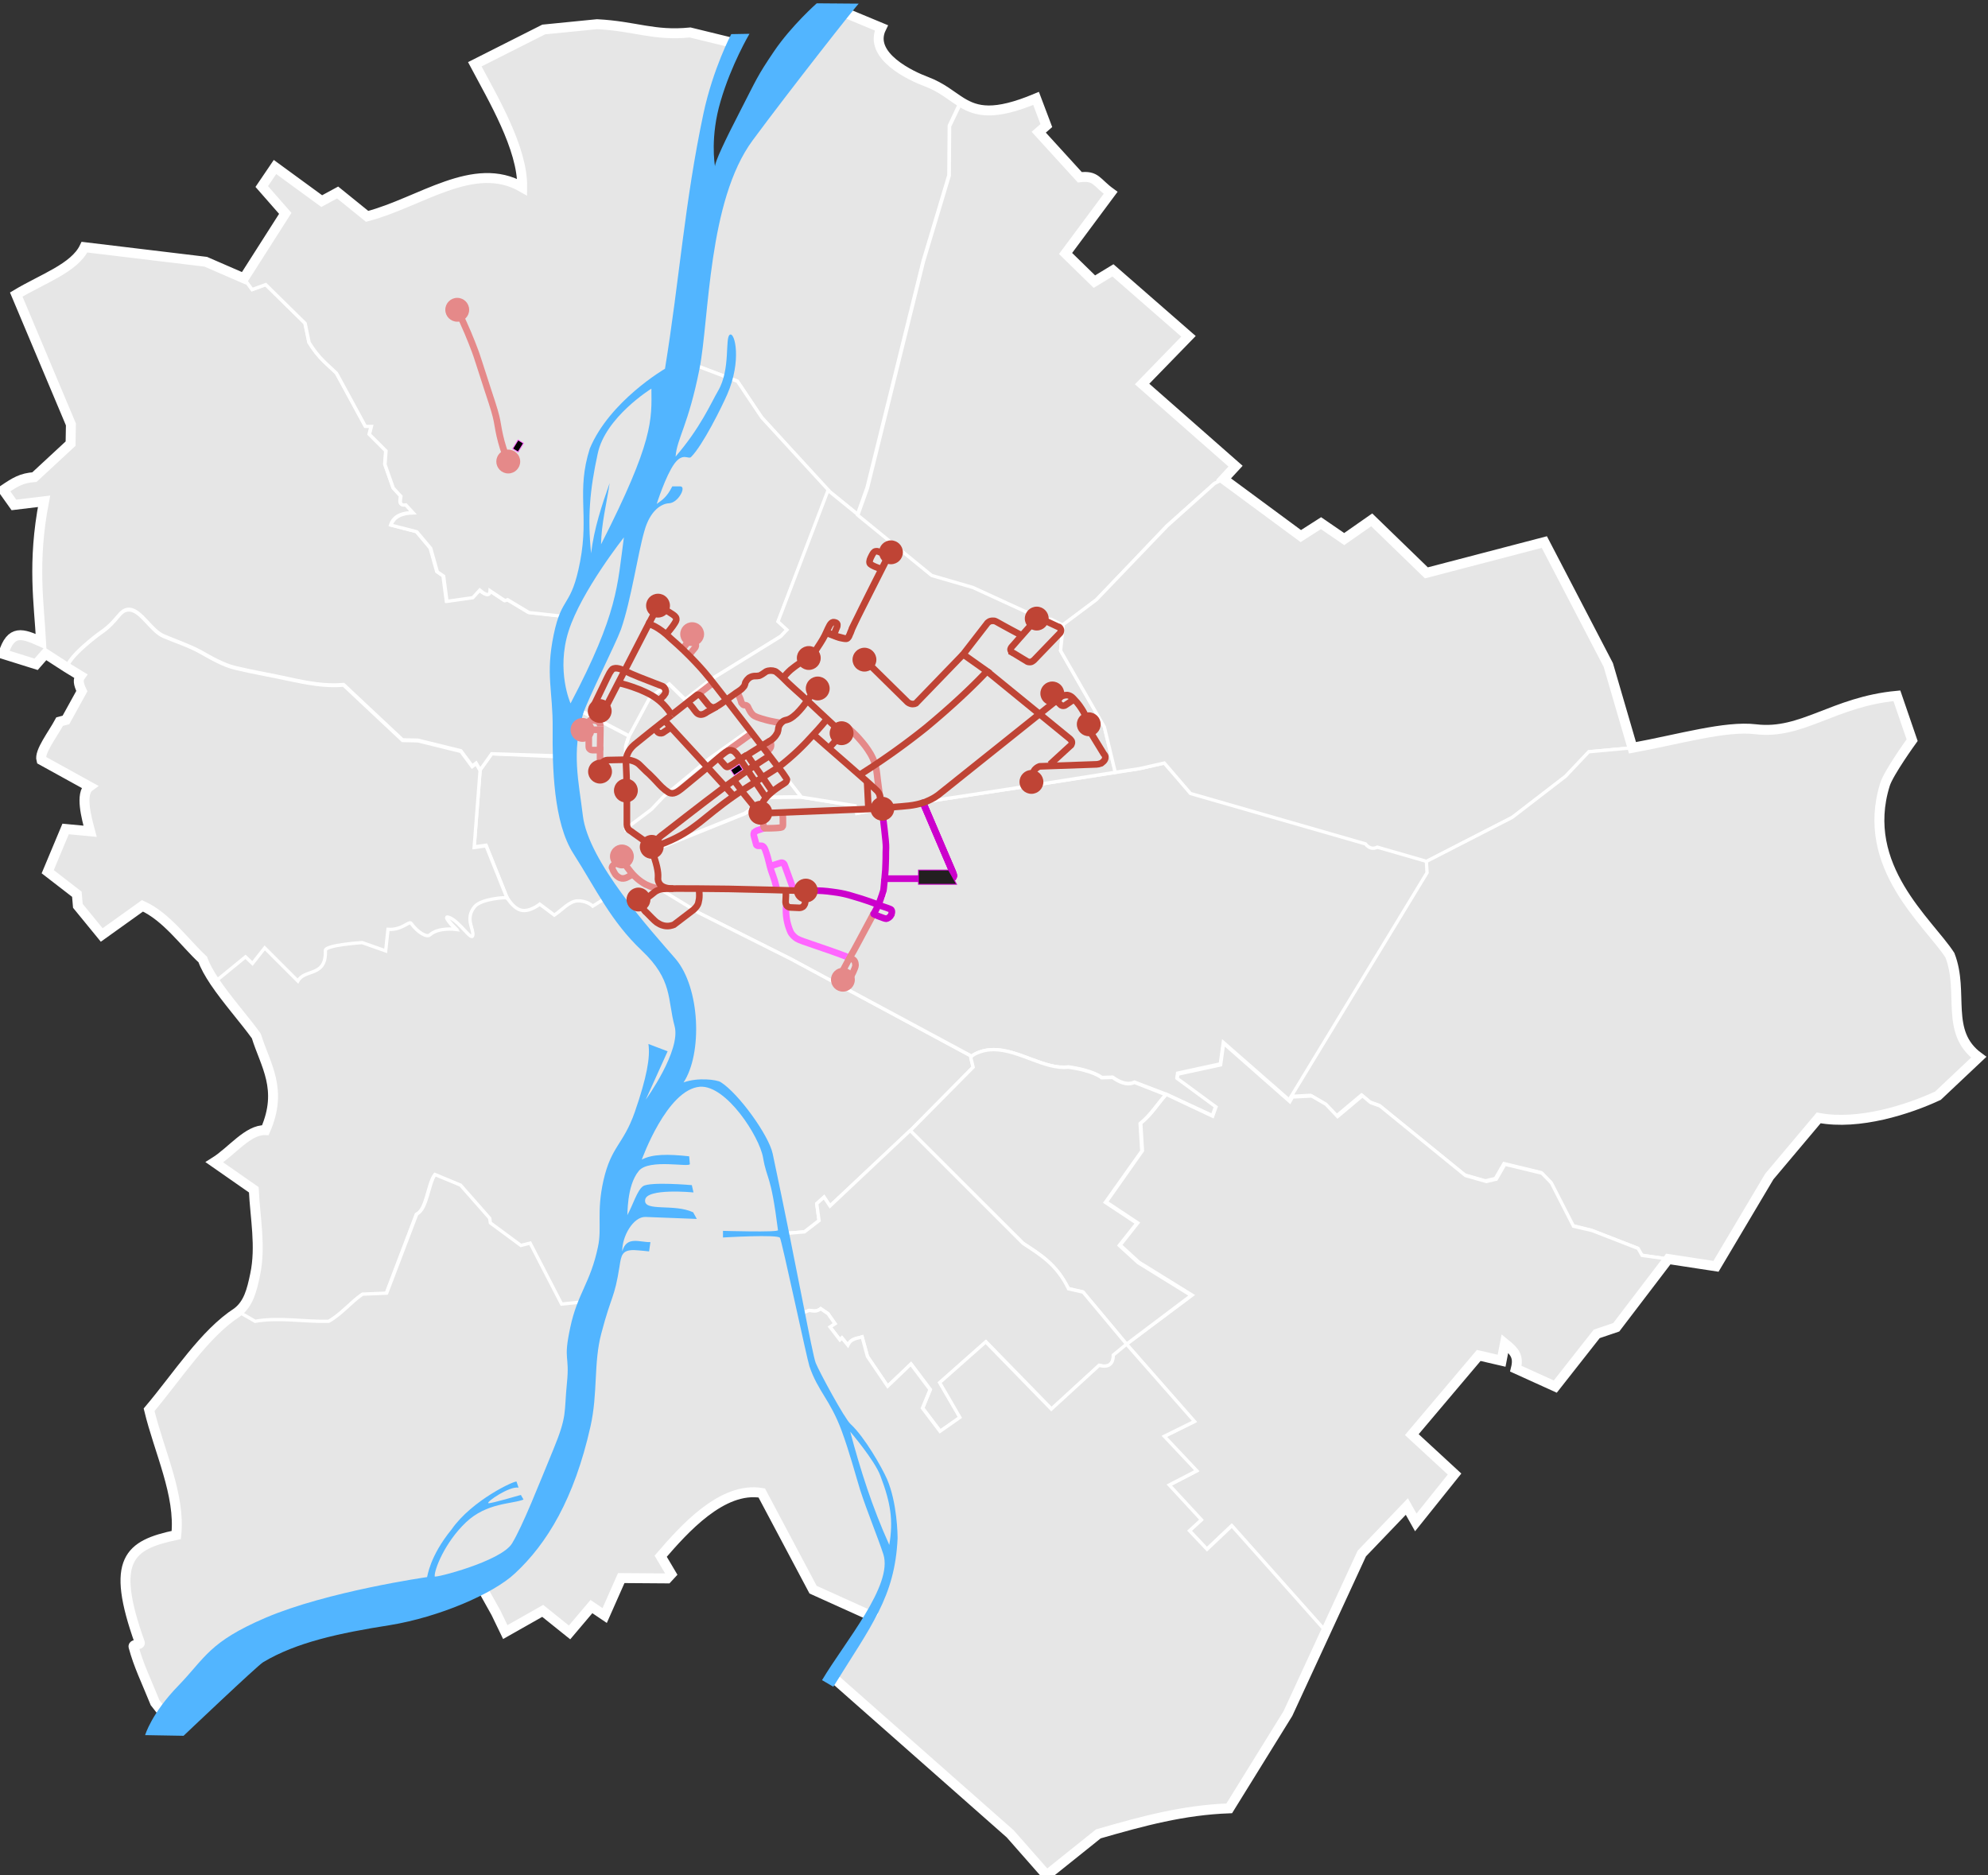<svg version="1.1" id="Réteg_1" xmlns="http://www.w3.org/2000/svg" x="0" y="0" viewBox="0 0 600 566" style="enable-background:new 0 0 600 566" xml:space="preserve"><rect x="0" y="0" width="600" height="566" fill="#333333" stroke="none"/><style>.st0{display:none}.st2{fill:#e6e6e6;stroke:#fff}.st5,.st7,.st8{fill:none;stroke:#f6f;stroke-width:2;stroke-miterlimit:10}.st7,.st8{stroke:#e58989}.st8{stroke:#c0c}.st11{fill:#e58989}.st12{fill:none;stroke:#e6e6e6;stroke-width:3}.st12,.st14{display:inline}.st15{fill:none;stroke:#cce6cc;stroke-width:3}.st16{fill:#cce6cc}.st17{fill:none;stroke:#ebc0bf;stroke-linecap:square}.st18{fill:#ebc0bf}.st19{display:inline;fill:none;stroke:#ebc0bf;stroke-linecap:square}.st20{fill:none;stroke:#fdf0d1;stroke-width:3}.st21{fill:#fdf0d1}.st22{display:inline;fill:none;stroke:#ff5b3f;stroke-width:.5}.st23{fill:#df2800}.st24{fill:#3fa2ff}.st26{fill:#bf4435}.st27,.st31{stroke-miterlimit:10}.st27{fill:none;stroke:#bf4435;stroke-width:2}.st31{stroke:#f6f;stroke-width:.25;stroke-linecap:round}</style><g id="BPmap" xmlns:svg="http://www.w3.org/2000/svg"><g id="layer1"><path id="bp1" class="st2" d="m148.4 227.5-3.5 4.9-1.8 23.2 3.6-.5 6.3 15.7s1.8 3.6 4.4 4.2c2.6.6 5.7-1.8 5.7-1.8l4.4 3.3c2.3-1.5 4.5-4.2 7-4.3 2.9-.1 4.6 1.6 4.6 1.6l5.4-3.4.1.1v-.1l-6.9-10.8-5.5-12.5-1.9-18.6-21.9-1z"/><path id="bp2" class="st2" d="m73.6 84-11.5-5-36.6-4.4c-3 6.3-12.6 9.5-20.6 14.3l16.5 39.2-.1 5.8L10.4 144c-3.9.3-5.7 1.4-9.4 3.9l3.2 4.5 9.1-1.1c-3.6 18.5-1.5 31-.9 42.4-5.6-2.5-9.1-3.9-11.4 3.7l9.9 3.1 2.8-3.2 6.5 4.2c.3-3.3 9.4-10.1 10-10.5 5.5-3.7 5.8-7 8.6-7.1h.3c3.5.2 6.5 6.4 10.3 8 3.5 1.5 7.4 2.8 11 4.7 3.4 1.9 6.9 4 10.7 4.9 5.4 1.3 10.9 2.2 16.3 3.4 5.4 1.2 10.9 2.2 16.3 1.7l17.8 16.7 4.6.1 13 3.2 3.4 4.6 1.2-.9 1.2 2.1 3.5-4.9 22 .7 1-10.8.8-4.5-2.6.2-2-12 1-7.9 2.7-7.1-11.9-1.3-6.5-3.9-.8.3-4.5-3c0 2-1.4 1.2-3.1-.2l-2.1 2.3-7.7 1.1-1-7.6-1.9-1.3-2-7.1-4.2-5-7.7-2c1-2.8 3.5-3.6 6.7-3.7l-2.2-2.4c-2.1.3-1.8-1.2-1.5-2.6l-2.3-2.5-2.5-7.1.3-4.1-5-5 .6-2.4h-1.8l-8.7-16c-2.7-2.7-5.3-4.4-8.3-9.3L92 97.5 80.2 85.9l-4.1 1.5-2.5-3.4z"/><path id="bp3" class="st2" d="M212.3 54.7c-1.6-15.6 5.3-28.7 9.1-41.7l-13.1-3.2c-11 1.1-16.5-1.9-28.1-2.5l-16.1 1.6-20.8 10.5c5.4 10.2 14.5 25.4 14.3 37.1-14.6-8.4-30.7 4.6-46.8 8.8l-8.9-7.2-4.8 2.6L83 50.4l-4 5.9 7.1 8.1L73.6 84l2.5 3.4 4.1-1.5 11.9 11.7 1.2 5.8c3 4.9 5.6 6.6 8.3 9.3l8.7 16h1.8l-.6 2.4 5 5-.3 4.1 2.5 7.1 2.3 2.5c-.2 1.4-.6 2.9 1.5 2.6l2.2 2.4c-3.1.1-5.7.9-6.7 3.7l7.8 2 4.2 5 2 7.1 1.9 1.3 1 7.6 7.8-1.1 2.1-2.3c1.7 1.4 3 2.1 3.1.2l4.5 3 .8-.3 6.5 3.9 11.8 1.3 6-12.2 15.1-21.1 7-16.6 7.5-27.3 2.7-27.4 5.7-27.1-3.2.2z"/><path id="bp4" class="st2" d="M290 30.5c-3.1-1.9-5.9-4.5-10.7-6.3-4.3-1.6-17.7-7.7-13.5-16.2L253 3c-12.4 19.4-31.3 32.3-36.4 51.6l-1.2-.3-5.8 27.4-2.7 27.4 15.6 5.9 7.3 10.9 20 22 9 7.3 2.9-8.1 16.9-68.3 7.8-26 .1-14.9 3.5-7.4z"/><path id="bp5" class="st2" d="m172.2 213-.8 4.4-1 10.8h.1l1.9 18.6 5.5 12.5 6.9 10.8v.1l4.6 5.4c2.7-1.8 9.3-6.5 9.5-7.5.2-1.8-1.2-10.1-2.5-12.1-1.3-2.1-7.3-5.8-7.3-5.8l-.2-24.4c0-1 1-3.6 1-3.6l-17.7-9.2z"/><path id="bp6" class="st2" d="m214.4 205.2-7.7 6-4.8-4.7-5.8 4-6.3 11.7c-.3.8-1.1 2.9-1 3.6l.2 24.4 7.7-5.8 3.7-3.9 14-11.6 11.9-8.5-11.9-15.2z"/><path id="bp7" class="st2" d="m226.2 220.3-11.9 8.5-14 11.6-3.7 3.9-7.7 5.8c.1.1 6 3.7 7.3 5.8.1.2.3.5.4.9l28.1-11.3 7-4.9 10.1-.1-15.6-20.2z"/><path id="bp8" class="st2" d="m266.2 244-7.6 1.5-.5-2.3-16.2-2.6-10.1.1-7 4.9-28.1 11.3c1.1 2.9 2.2 9.6 2 11.2v.1l12.3 7.4 27.9 14 13.5 7.3 14.6-26.7.5-17.9-1.3-8.3z"/><path id="bp9" class="st2" d="M198.8 268.1c-.4 1.1-6.8 5.6-9.4 7.4l13.5 15.8c3.6 8.4 5.2 16.9 4 25.6l-8.1 14.9c2.6-1.4 5.3-2.7 7.5-3.4 2.9-1 5.2-1.4 6.8-1.4 3.2 0 4.3 1.2 4.3 1.2 5.8 5.2 10.2 11.7 13.7 17.3l5.7 26.8 6-.5 4.4-3.4-.7-5.1 2.2-2 1.8 2.7 24.2-22.7 19-19.2-.7-2.9s0-.1.2-.4l-54.4-29.3-27.9-14-12.1-7.4z"/><path id="bp10" class="st2" d="m351.4 230.3-7.5 1.7-37.1 5.8-40.6 6.2 1.3 8.2-.5 17.9-14.6 26.7 40.9 22c.3-.3 1-.8 2.4-1.3s2.8-.7 4.2-.7c7.6 0 15.5 6.1 22.5 5.2 7.8 1.1 10.1 3.2 10.1 3.2l3.3-.1c1.8 1.3 4.3 2.6 6.6 1.5l9.4 3.6h.1l14 6.5 1-2.8-11.7-8.6.2-1.4 12.9-2.8.9-6.5 20 17.5.8-1.4 41-67.5-.2-3.4-14.9-4.3c-1.4.6-2.5.3-3.6-1l-52.8-15.2-8.1-9z"/><path id="bp11" class="st2" d="M64.8 296.2c3.7 5.5 9.2 11.7 12.5 16.3 0 0 .1.1.1.2 2.7 8.7 8.1 15.9 2.7 28.3-5.3-.2-10.1 6.4-15.4 9.7l11.9 8.3c.4 8.5 2.2 17.1.4 25.6-1 4.8-2 8.8-5.4 11.4l5.2 3c7.3-1.3 14.8.2 22.2 0 3.9-2.2 6.6-5.6 10.2-8.2l7.3-.3 9.1-23.9c3.1-1.4 3.5-9.1 5.5-11.9l7.7 3.2 8.8 10 .2 1.4 9.2 6.8 2.8-.7 9.5 18.4 9.5-1 3.9-10.5 4.9-30.2 18.9-35c1.2-8.8-.3-17.3-4-25.6l-18.2-21.4-5.4 3.4s-1.7-1.7-4.6-1.6c-2.5.1-4.7 2.8-7 4.3l-4.4-3.3s-3.1 2.5-5.7 1.8-4.4-4.2-4.4-4.2c0-.3-7.8.1-9.8 2.7-2.9 3.6-.2 6.7-.5 8.6s-3.9-3.9-6.9-5.3c-3-1.3 1.7 3.5 1.7 3.5s-5.2-.6-7.8 1.7c-.9.8-3.7-.8-5.6-3.5-.7-.9-2.8 2.1-7 1.8l-.7 6.5-7.1-2.5s-11.2.7-11.1 2.4c.3 8.1-6.2 5.4-8.3 9.2l-10-10-3.7 4.7-2.1-2-9.1 7.9z"/><path id="bp12" class="st2" d="M24.3 204.1c-.8 1.1-.7 2.3.4 4.6l-4.8 8.7-1.9.5c-2.1 3.9-6.2 9.1-5.5 11.6l14.5 8c-2.9 2.1-.9 9.4.2 13.5l-7.4-.7-5.4 12.9 8.8 6.8.3 3.5 7.2 8.8 12.3-8.8c7.3 3.3 12.7 11.1 18.2 16.2.7 2 2 4.3 3.6 6.7l9.3-7.6 2.1 2 3.7-4.7 10 10c2.1-3.8 8.6-1.1 8.3-9.2-.1-1.7 11.1-2.4 11.1-2.4l7.1 2.5.7-6.5c4.3.3 6.4-2.7 7-1.8 1.9 2.7 4.7 4.3 5.6 3.5 2.6-2.4 7.8-1.7 7.8-1.7s-4.7-4.8-1.7-3.5 6.6 7.2 6.9 5.3c.3-1.9-2.4-5 .5-8.6 2-2.5 9.5-2.9 9.8-2.7l-6.3-15.7-3.6.5 1.8-23.2-1.2-2.1-1.2.9-3.4-4.6-13-3.2-4.6-.1-17.8-16.7c-5.5.5-11-.6-16.3-1.7-5.4-1.2-10.9-2.1-16.3-3.4-3.8-.9-7.3-3-10.7-4.9-3.6-2-7.5-3.2-11-4.7-3.8-1.6-6.8-7.8-10.3-8h-.3c-2.9.1-3.1 3.4-8.6 7.1-.6.4-9.7 7.2-10 10.5l4.1 2.4z"/><path id="bp13" class="st2" d="m206.9 109.1-7.5 27.2-7 16.6-15.1 21.1-6 12.1h.1l-2.7 7.1-1 7.9 2 12 2.6-.2 17.6 9.2s-.4 1-.7 2.1c.2-.8.5-1.6.7-2.1l6.3-11.7 5.8-4 4.8 4.7 7.7-6 21.2-13.1 1.9-2-2.7-2.5 15.2-39.5-20.2-22-7.3-10.9-15.7-6z"/><path id="bp14" class="st2" d="m249.9 148-15.1 39.6 2.7 2.5-1.9 2-21.2 13.1 11.8 15.2 15.7 20.2 16.2 2.6.5 2.3 7.6-1.5 40.6-6.2 29.8-4.7-3.3-13.7-13.2-23 .8-7.9-3.6-1.8h-2.7l-20.9-9.6-12.4-3.6-31.4-25.5z"/><path id="bp15" class="st2" d="m369.2 144.5 3.6-3.9-28.2-24.8 14-14.4-22.8-19.9-5.6 3.4-8.7-8.5 13.6-18.3c-4.4-3.2-4.3-5.3-9.3-4.7l-12.4-13.6 2.3-2-3.1-8.2c-12.7 5.3-17.9 4-22.5 1.2l-3.5 7.3-.1 14.9-7.8 26-16.9 68.4-2.9 8.1 22.3 18.2 12.4 3.6 20.9 9.6h2.7l3.6 1.8 10-7.5 21.3-22.4 14.3-12.8 2.8-1.5z"/><path id="bp16" class="st2" d="m492.7 225.7-7.3-25-19.3-37.1-35.6 9.3-16.5-16-8.3 5.8-7-4.8-6.1 3.9-23.3-17.2-2.7 1.3-14.3 12.8-21.4 22.3-10 7.5-.8 7.9 13.2 23 3.3 13.7 7.3-1.1 7.5-1.7 7.9 9.2 52.8 15.2c1.1 1.4 2.3 1.6 3.6 1l14.9 4.3 25.9-13.3 16.1-12.4 7-7.4 13.1-1.2z"/><path id="bp17" class="st2" d="m503.4 380 14.4 2.2 16.1-27.1 14.9-17.7c12.2 2.3 27.2-2.6 36-6.7l12.3-11.6c-10.4-7.6-4.3-19.5-8.7-30.8-6.4-9.9-27.3-26.7-19.6-51.5 1.1-3.6 8.2-13.4 8.2-13.4l-4.6-13.4c-19.2 1.8-28.6 11.8-42.6 10.1-9.2-1.1-23 3-37.2 5.6l-13.1 1.2-7 7.4-16.1 12.4-25.9 13.3.2 3.4-41 67.5 5.8-.3 4.3 2.5 3.6 3.7 7.5-6.3 2.5 2.1 2.8 1 25.8 21 6.3 1.8 3-.7 2.6-4.5 11.2 2.7 2.8 2.9 6.7 13.1 5.6 1.4 13.9 5.4 1.1 2.1 8.2 1.2z"/><path id="bp18" class="st2" d="m400 492.3 10.8-23.4 13.6-14.2 2.7 4.8 11.7-14.6-12.7-11.9 20.2-23.9 6.9 1.6 1-5.2c3.1 2.5 4.2 4 3.3 7.6l11.9 5.4 12.5-15.9 5.9-2 15.7-20.6-7.9-1.1-1.2-2.1-13.9-5.4-5.6-1.3-6.7-13.1-2.8-2.9-11.2-2.7-2.6 4.5-3 .7-6.3-1.8-25.8-21-2.8-1-2.5-2.1-7.5 6.3-3.5-3.7-4.3-2.5-5.8.3-.8 1.4-20-17.6-.9 6.5-12.9 2.8-.2 1.3 11.7 8.6-1 2.8-14-6.6c-2.6 2.9-4.4 6.1-7.7 8.7l.5 8.3-10.9 15.5 9.5 6.3-5.3 6.7 5.7 5.2 16 9.9-19.8 14.8 20.4 23.4-9.1 4.5 9.8 10.4-8.3 4.3 9.7 10.5-3.5 3.2 5.2 5.6 7.5-7.1 28.3 31.8z"/><path id="bp19" class="st2" d="M299.9 316.8c-1.4 0-2.8.2-4.2.7-2.5.9-2.7 1.7-2.7 1.7l.7 2.9-19 19.2 34 33.9c5.3 3.5 10 6.2 13.7 13.7l4.4 1 13.2 15.8 19.5-14.7-16-9.9-5.7-5.2 5.3-6.7-9.5-6.3 11-15.5-.5-8.3c3.3-2.7 5.1-5.8 7.7-8.7l-9.4-3.7c-2.3 1.1-4.8-.2-6.6-1.5l-3.3.1s-2.3-2.1-10.1-3.2c-7 .8-14.9-5.3-22.5-5.3z"/><path id="bp20" class="st2" d="M274.7 341.2 250.5 364l-1.8-2.7-2.2 2 .7 5.1-4.4 3.4-6 .5 1.9 9 3.1 15.2 2.4-1c1.1.1 2.1.5 3.5-.5l2.2 1.5 2.1 3-1.5 1 3 3.9.6-.6 1.8 2.2c1-2.1 2.8-2 4.3-2.5l1.6 5.9 6.1 9 7.1-6.7 5.8 7.7-2.3 5.6 5.3 7 6-4.2-6.1-10.5 13.9-12.3 19.8 20.3 14.4-13.2c2.7.7 4.3-.1 4.3-3.1l4-3.2-13.2-15.8-4.4-1c-3.6-7.4-8.4-10.2-13.7-13.7l-34.1-34.1z"/><path id="bp21" class="st2" d="m136.2 481.5 7.7-5 5.8 10.4 2.8 5.8 11.3-6.4 8.1 6.5 6.6-7.8 4 2.7 5-11.3 13.9.1 1.2-1.3-3.2-5.4c7-8.1 18.5-21.1 30.5-19.1l15.5 29.2 17.5 7.9 5-11.1.3-6-2-6.8-3.8-8.8-8.8-27.3-9-16.6-6.1-29.7-7.6-35.7c-3.4-5.7-7.9-12.1-13.7-17.3 0 0-1.1-1.2-4.3-1.2-1.7 0-3.9.4-6.8 1.4-2.2.8-4.9 2-7.5 3.4L187.8 352l-4.9 30.2-3.9 10.5-2.7 10.9L175 425l-3.6 15.4-13 25.9-6 5.8-16.2 9.4z"/><path id="bp22" class="st2" d="M53.9 520.6c9.8-14.6 18-22.3 42.7-29.5l39.6-9.6 16.2-9.3 6-5.8 13-25.9L175 425l1.3-21.5 2.7-10.9-9.5 1-9.5-18.4-2.8.7-9.2-6.8-.2-1.4-8.8-10-7.7-3.2c-2 2.8-2.4 10.5-5.5 11.9l-9.1 23.9-7.3.3c-3.6 2.5-6.3 6-10.2 8.2-7.4.2-14.9-1.3-22.2 0l-5.2-3c-9.9 6.4-17.9 19.1-26.6 29.4 3 12.5 9.5 25.7 8.2 37.8-14.3 3-20 7.4-11 32.5.3.7-2.1.4-1.9 1.2 1.5 5.6 3.7 10 6.5 16.9l6.9 7z"/><path id="bp23" class="st2" d="m251.2 506.2 53.6 47.3 11 12.5 15.6-12.5c13.5-3.9 25.7-7.2 39.5-7.7l17.7-28.6 11.5-24.9-28.3-31.8-7.5 7.1-5.3-5.6 3.6-3.3-9.7-10.5 8.3-4.3-9.8-10.4 9.1-4.5-20.5-23.3-4 3.3c0 2.9-1.6 3.8-4.3 3.1l-14.4 13.2-19.8-20.3-13.9 12.3 6.1 10.5-6 4.2-5.3-7 2.3-5.6-5.8-7.7-7 6.7-6.1-9-1.6-5.9c-1.5.5-3.3.4-4.3 2.5l-1.8-2.2-.6.6-3-3.9 1.5-1-2.1-3-2.2-1.5c-1.4 1.1-2.4.6-3.5.5l-2.4 1 3 14.5 9 16.6 8.8 27.3 3.8 8.8 2 6.8-.3 6-6.5 12.1.4.2-10.8 17.4z"/></g><g id="layer2"><path id="bp" d="M212.3 54.7c-1.6-15.6 5.3-28.7 9.1-41.7l-13.1-3.2c-11 1.1-16.5-1.9-28.1-2.5l-16.1 1.6-20.8 10.5c5.4 10.2 14.5 25.4 14.3 37.1-14.6-8.4-30.7 4.6-46.8 8.8l-8.9-7.2-4.8 2.6L83 50.4l-4 5.9 7.1 8.1L73.6 84l-11.5-5-36.6-4.4c-3 6.3-12.6 9.5-20.6 14.3l16.5 39.2-.1 5.8L10.4 144c-3.9.3-5.7 1.4-9.4 3.9l3.2 4.5 9.1-1.1c-3.6 18.5-1.5 31-.9 42.4-5.6-2.5-9.1-3.9-11.4 3.7l9.9 3.1 2.8-3.2 6.5 4.2 4.1 2.5c-.8 1.1-.7 2.3.4 4.6l-4.8 8.7-1.9.5c-2.1 3.9-6.2 9.1-5.5 11.6l14.5 8c-2.9 2.1-.9 9.4.2 13.5l-7.4-.7-5.4 12.9 8.8 6.8.3 3.5 7.2 8.8 12.3-8.8c7.3 3.3 12.7 11.1 18.2 16.2.7 2 2 4.3 3.6 6.7 3.7 5.5 9.2 11.7 12.5 16.3 0 0 .1.1.1.2 2.7 8.7 8.1 15.9 2.7 28.3-5.3-.2-10.1 6.4-15.4 9.7l11.9 8.3c.4 8.5 2.2 17.1.4 25.6-1 4.8-2 8.8-5.4 11.4-9.9 6.4-17.9 19.1-26.6 29.4 3 12.5 9.5 25.7 8.2 37.8-14.3 3-20 7.4-11 32.5.3.7-2.1.4-1.9 1.2 1.5 5.6 3.7 10 6.5 16.9l4.6 5.9c9.8-14.6 20.6-21.5 45.2-28.8l39.6-9.6 7.7-5 5.8 10.4 2.8 5.8 11.3-6.4 8.1 6.5 6.6-7.8 4 2.7 5-11.3 13.9.1 1.2-1.3-3.2-5.4c7-8.1 18.5-21.1 30.5-19.1l15.5 29.2 17.5 7.9-11.6 18.5 53.6 47.3 11 12.5 15.6-12.5c13.5-3.9 25.7-7.2 39.5-7.7l17.7-28.6 11.5-24.9 10.8-23.4 13.6-14.2 2.7 4.8 11.7-14.6-12.9-11.9 20.2-23.9 6.9 1.6 1-5.2c3.1 2.5 4.2 4 3.3 7.6l11.9 5.4 12.5-15.9 5.9-2 15.7-20.6 14.4 2.2 16.1-27.1 14.9-17.7c12.2 2.3 27.2-2.6 36-6.7l12.3-11.6c-10.4-7.6-4.3-19.5-8.7-30.8-6.4-9.9-27.3-26.7-19.6-51.5 1.1-3.6 8.2-13.4 8.2-13.4l-4.6-13.4c-19.2 1.8-28.6 11.8-42.6 10.1-9.2-1.1-23 3-37.2 5.6l-7.3-25-19.3-37.1-35.6 9.3-16.5-16-8.3 5.8-7-4.8-6.1 3.9-23.3-17.2 3.6-3.9-28.2-24.8 14-14.4-22.8-19.9-5.6 3.4-8.7-8.5 13.6-18.3c-4.4-3.2-4.3-5.3-9.3-4.7l-12.4-13.6 2.3-2-3.1-8.2c-12.7 5.3-17.9 4-22.5 1.2-3.1-1.9-5.9-4.5-10.7-6.3-4.3-1.6-17.7-7.7-13.5-16.2L253 3c-12.4 19.4-31.3 32.3-36.4 51.6l-4.3.1z" style="fill:none;stroke:#fff;stroke-width:3"/><path id="duna" d="M246.5 1s-7.6 6.7-12.9 14.5c-5.2 7.7-5.2 8.3-10.2 18-4.7 9.1-7.6 15.3-7.6 16.7-.1-.5-1.5-9 1.7-19.7 3.2-11 8.7-20.3 8.7-20.3l-5.5.1s-5.5 10.4-8.4 24c-5.7 26.9-7.2 50-11.6 77 0 0-16.7 9.7-22.7 24.1-4.1 13-.2 19.8-2.9 34s-5.5 10.1-8 22.2c-2.5 12.2-.2 16.8-.3 28.3s.2 28.4 6.3 37.8c6.9 10.8 11.2 20.3 20.6 29.2 9.4 8.9 7.7 14.7 9.9 22.8 2 7.4-8.7 22.2-8.7 22.2l6.6-14.6-5.8-2.2c.6 4-.5 10.1-4.1 20.5-3.5 10-7.1 10.2-9.5 20.8-2.1 9.5-.4 14.1-1.6 19.8-2.3 11.1-6.2 14.1-8.4 24.5-2.2 10.3-.1 7.9-1 16.8s.2 9.6-4.1 20-9.2 23-12.5 28.4c-3.4 5.4-23.5 10.5-23.3 9.9-.2-1.9 3-10.2 9.4-16.3 6.3-6 13.9-5.5 17.4-6.9l-.8-1.4s-9.2 2.7-9.8 2.5c-.8-.3 6.3-5.2 9.1-4.7l-.6-1.8c-.3-.5-13.4 5.5-19.6 14.4-6.7 8.2-7.3 14.3-7.4 14.4 0 0-30.1 4.3-48.8 12.3-17 7.3-18.1 12-26.2 20.4-8.2 8.4-10.1 15-10.1 15l11.6.2s22.2-21.1 24-22.2c10-6 23-8.8 38.3-11.2 14.7-2.4 31.1-9.4 37.7-15.6 9.7-9 17.9-22.5 22.8-44.3 2.3-10.2.9-19.3 3.3-28.2 3.1-11.8 3.9-10.2 5.5-20.3.5-3.3.8-4.8 4.3-4.8 2 .1 4.6.4 4.6.4l.4-2.8c-3.2.1-7.2-2-8.5 2.8-.1-4.5 3.3-10.5 7-10.4l15.5.6-1.1-2c-5.7-2.7-14.9-.1-14.5-3.7.3-3.7 14.6-2.3 14.6-2.3l-.5-2.2s-12.5-1.1-14.7.3c-1.8 1.2-3.1 5.8-4.8 8.8.2.1-.3-8.8 3.5-13.4 3.1-3.8 15.6-.9 15.4-2.1l-.2-2.3c-6.4-.7-11.2-.7-14.3 1 0 0 7.6-21.3 17.6-22 7.9-.5 17.9 15 19 21.4 1.2 7 2.3 4.5 4.5 21.9.1.7-16.6.2-16.6.2v2s16.6-1 17.2.1c.6 1 8.2 36.8 8.9 38.8 2.6 7.6 6.2 10 9.7 19.4 2.4 6.5 4.3 13.7 5.6 17.9 2.1 6.5 5.3 14.2 7 19.4 3 9.4-11.6 26.4-18.5 38l3.4 2c11.4-18.4 18.6-27.1 19.4-44.8 0-1-.1-10.7-3.2-17.9-1.6-3.6-6.7-12.6-11-16.6-1.8-1.6-9.4-15.7-10.5-18.4-1.1-2.8-5.4-27.4-13-63.2-1.2-5.6-10.3-18.2-15.7-21.6-1.1-.7-6.8-1.5-11.2.1 5.7-8.6 5.1-28.6-2.5-37.4-7.2-8.3-26.3-29.3-27.9-43.2-1.2-10.1-3.5-19 .1-30.7 1.4-4.4 9.8-21 11.4-25.4 3.1-8.9 5.1-23 7.1-29.8 1.7-6.1 5.1-8.2 7.4-8.3 2.8-.1 5.4-5.1 3.4-5.1h-2.4c-1.7 3.4-3.2 4.2-4.7 5.3 0 0 2.7-8.5 5.3-12.1s4.3-1.2 5.1-2.1c3.5-3.5 9.2-15 10.9-18.9 4.4-10.1 2.3-18.8.8-18-1.6.8.3 10.4-3.6 17-2.2 3.8-5.3 11.1-12.8 19.8.4-5.5 3.8-9.3 7.2-26.4 3-15.2 2.5-50.8 16.1-69.1 10.7-14.5 32.3-42 32-41.2L246.5 1zm-49.9 116.3c.1 9.4.7 15.8-15.2 47 .1-6.2 1.6-11.9 2.6-18.5-2.4 6.8-4.7 13.7-5.6 21.2-1.1-10.9-.4-19.1 2-30.1 2.3-11 16.2-19.6 16.2-19.6zm-8.3 44.9c-2 14.6-1.7 22.7-16.1 50.1 0 0-4.4-9.8-.6-21.8s16.7-28.3 16.7-28.3zm68.3 269.9s7.4 8.7 9.1 13.3c3.2 8.4 3.9 13.5 2.7 20.9-5.2-11.5-8.7-22.6-11.8-34.2z" style="fill:#52b5ff"/></g></g><path class="st5" d="M237.3 273.1c-.2 1.9-.1 4.5.9 7.2.2.5.4 1.1.7 1.5s.8 1 1.6 1.5c1.2.8 8.3 2.8 16.2 5.9"/><path d="M231.2 226.9c.1 0 .3-.1.5-.3.1-.1.6-.4.9-1 .4-1-.3-2-.3-2.1" style="fill:#fff;stroke:#e58989;stroke-width:2;stroke-miterlimit:10"/><path class="st5" d="M230.6 250c-.5.1-1 .3-1.6.5-.4.1-.9.3-1.3.7 0 0 0 .1-.1.1-.1.2-.2.6 0 1.2l.6 2.2c0 .2.1.4.3.5.3.2 1 0 1.5.1.3.1.7.4 1 1.3.6 1.7.8 2.4 1.4 4.9.4 1.6.5 1.5 1.4 4.3.3 1.2.6 2.2.7 2.8"/><path class="st7" d="M229.5 246.1c.7 2 .9 2.7.9 2.9 0 0 0 .3.1.6 0 .1.1.2.1.2l.1.1c.1.1.1.1.2.1h.2s3.1 0 4.5-.2c.1 0 .3-.1.5-.2.2-.2.2-.6.2-.8 0-1.2 0-2.4-.1-3.6"/><path class="st8" d="M277.2 265.2H267c.2-2 .3-3.6.3-4.7.1-2.4 0-2.5.1-4.6.1-1.7-1-9.5-1.2-11.9"/><path d="M278.6 242.3c6 14.1 8.4 19.6 8.6 20.1 0 0 .7 1.6.7 1.9-.1.8-1.1 1.3-1.4 1.4" style="fill:none;stroke:#c0c;stroke-width:2;stroke-linecap:round;stroke-miterlimit:10"/><path class="st8" d="M278.6 242.3c6 14.1 8.4 19.6 8.6 20.1 0 0 .7 1.6.7 1.9-.1.8-1.1 1.3-1.4 1.4"/><path class="st8" d="M278.6 242.3c6 14.1 8.4 19.6 8.6 20.1 0 0 .7 1.6.7 1.9-.1.8-1.1 1.3-1.4 1.4"/><path d="M277.2 266.9v-4.3h9.1c.8 1.4 1.6 2.9 2.4 4.3h-11.5z" style="fill:#231f20;stroke:#c0c;stroke-width:.25;stroke-miterlimit:10"/><path class="st7" d="M256.5 289.3c.2 0 .7.1 1.1.4.6.5.6 1.4.6 1.7 0 .7-1.3 3.3-2 4.4 0 .1-.1.2-.3.3-.2.1-.5 0-1.2-.3-1-.4-1.1-.5-1.1-.7-.1-.3.6-1.9 1.5-3.5.6-1.2 1-1.8 1.9-3.5.8-1.3 2.5-4.6 6.7-12.4"/><path class="st8" d="M267 265.2c0 .3-.2 1.7-.3 3 0 .3-.1.8-.3 1.3-.1.3-.2.5-.2.7-.1.2-.2.4-.3.8-.6 1.7-.6 1.6-.8 2.1 0 0-.3.7-1 2-.2.3-.3.5-.3.5-.1.1-.2.2-.1.3 0 .1 3.3 1.4 3.7 1.4.7-.1 1.3-.6 1.6-1.2 0-.1.4-1 0-1.5-.2-.3-2.1-.8-3.9-1.5-3.7-1.5-7.7-2.6-7.7-2.6-3.4-1.1-6.3-1.3-7.7-1.5-1.9-.2-4.3-.3-7-.1"/><path class="st5" d="m232.5 261.4 3.2-1h.4c.5.1.7.6.7.7l2.8 7.7"/><path class="st7" d="M205.9 195.9c.5-.6 1.1-1.3 1.6-1.9.1-.1.2-.3.5-.4.1 0 .4-.2.9-.1s1 .5 1.1 1.1-.3 1-.4 1.1c-.6.7-1.2 1.5-1.8 2.2M221.9 209.4c.1-.2.2-.3.4-.3.1 0 .4 0 .9 1.3.2.4.4 1 .6 1.7.1.1.2.3.4.5.4.4.8.1 1.2.4.4.2.3.5.9 1.5 0 0 .3.6.7 1 .3.4.8.8 2.8 1.4.7.2 1.9.6 4.1 1 .8.1 1.5.3 1.9.3M219.6 226.6c2.4-1.7 4.8-3.5 7.2-5.2M254.4 221.1c.5-.5.9-1 1.4-1.5 2.5 2 4.2 4.1 5.3 5.5 1.1 1.5 2.3 3.2 3 5.6.4 1.3.5 2.1.8 4.8.2 1.7.6 4.3 1 7.4"/><circle class="st11" cx="254.4" cy="295.7" r="3.6"/><path class="st7" d="M210.5 209.7c1.6-1.2 3.2-2.4 4.7-3.6"/><circle class="st11" cx="187.7" cy="258.5" r="3.6"/><path class="st7" d="M191 263.9c-.3.2-.6.3-1 .5-.2.1-1.5 1.1-2.8.6-.8-.3-1.4-1-1.4-1-.3-.4-1.1-1.9-1.1-2-.2-1.1 2.7-2.3 3-2.5.3.6 2.7 3.8 3.3 4.4 1.9 2 3.3 2.7 3.8 3 .1 0 .2.1.2.1 1.6.8 3.1 1.1 4.2 1.3M181.2 219.2c0-.2 0-.5-.2-.8-.1-.1-.2-.4-.5-.6-.3-.2-.7-.3-1.4-.4-.8-.1-.9 0-1 0-.3.2-.3.8-.3.9 0 1.2-.1 2.3-.1 3.5v3.6c0 .1 0 .4.3.7s.7.3.7.3h2.4v7.5"/><circle class="st11" cx="138" cy="93.5" r="3.6"/><circle class="st11" cx="153.4" cy="139.3" r="3.6"/><path class="st7" d="M153.4 139.3c-.6-1.3-1.4-3.4-2.1-6-.7-2.6-.9-4.1-1.3-6.3-.4-1.9-.7-3.1-2.8-9.4-2.3-7.1-3.4-10.6-3.8-11.6-1.2-3.2-2.9-7.5-5.4-12.5"/><circle class="st26" cx="266.3" cy="244.1" r="3.6"/><circle class="st26" cx="311.3" cy="236" r="3.6"/><circle class="st26" cx="243.2" cy="268.8" r="3.6"/><circle class="st26" cx="196.7" cy="255.6" r="3.6"/><circle class="st26" cx="229.5" cy="245.3" r="3.6"/><circle class="st26" cx="188.9" cy="238.6" r="3.6"/><circle class="st26" cx="181.1" cy="232.9" r="3.6"/><circle class="st26" cx="181" cy="214.6" r="3.6"/><path class="st26" d="M198.6 179.2c2 0 3.6 1.6 3.6 3.6s-1.6 3.6-3.6 3.6-3.6-1.6-3.6-3.6 1.6-3.6 3.6-3.6z"/><circle class="st26" cx="244.1" cy="198.6" r="3.6"/><circle class="st26" cx="246.8" cy="207.8" r="3.6"/><circle class="st26" cx="254" cy="221.3" r="3.6"/><circle class="st26" cx="260.9" cy="199.1" r="3.6"/><circle class="st26" cx="328.6" cy="218.6" r="3.6"/><circle class="st26" cx="317.6" cy="209.3" r="3.6"/><circle class="st26" cx="268.9" cy="166.7" r="3.6"/><circle class="st26" cx="312.9" cy="186.7" r="3.6"/><path class="st27" d="M311.6 236c-.1-.8-.1-1.4 0-1.8.1-.6.2-1.4.9-2.1.5-.5 1-.7 1.3-.8 5.7-.2 11.4-.4 17.2-.6.3 0 .7-.1 1.3-.3.1-.1 1.4-.8 1.3-1.9 0-.2-.1-.6-.5-1l-3.8-6.2c-.8-1.1-1.1-2.1-1.3-2.8-.1-.7 0-1.1-.3-1.9-.1-.5-.3-1.1-.9-2.1-.5-.8-1.3-2.1-2.6-3.4-.1-.1-.8-1.1-2-1.3-.1 0-1.2-.1-2.2.6l-.5.5-36.4 29.1c-1.5 1.1-2.8 1.6-3.7 2-.1 0-.4.2-.9.3-2.7.9-5.2 1-8.9 1.3-.7.1-1.8.2-3.2.4l-37.1 1.5-5.6-6.9M237.2 268.6c0 1.2 0 2.4-.1 3.6 0 .1 0 .9.6 1.4.4.3.9.3 1 .3.8 0 1.5.1 2.3.1.1 0 .7.1 1.3-.3.6-.5.7-1.2.7-1.3 0-.3 0-.7.1-1.2.2-1.1.5-1.6.2-2-.1-.1-.3-.3-.6-.3-1.4-.1-17.1-.5-22.7-.6-16.2-.2-18.9-.1-20 0-.9.1-1.5.4-1.7.5-.4.2-.6.3-1.8 1.3-1.6 1.2-1.9 1.5-2.2 2.1-.1.3-.3.6-.3 1.1 0 1.2.9 2 1.1 2.1.7.7 2.6 2.7 3.1 3s1.2.8 2.2 1c1.4.3 2.5-.1 3-.3 2-1.5 3.9-3 5.9-4.5.3-.3.9-.8 1.3-1.6.1-.2.1-.3.2-.6 0 0 .1-.4.2-1s.1-1.7 0-3.1"/><circle class="st26" cx="192.7" cy="271.5" r="3.6"/><path class="st27" d="M203.2 268.2c-1.4 0-3.2-.2-4.1-1.4-.4-.6-.6-1.1-.5-2.1.1-1.4-.3-4-2.2-8.8-.2-.4-.5-.8-.9-1.2-.3-.4-.7-.7-2.1-1.7-1.9-1.3-2.8-2-2.8-2-.3-.2-.8-.4-1.1-1-.2-.4-.3-.8-.3-1.1v-10.4c0-1.3-.1-2.7-.1-4-.1-1.7-.1-3.5-.2-5.2.1-.6.3-1.4.7-2.2.7-1.4 1.7-2.2 2.2-2.6 1.8-1.5 5.7-4.6 10.9-8.7M186.6 206.1c2.2.5 4 1.1 5.3 1.6.5.2 1.2.4 2 .8.7.3 2.6 1.1 4.2 2.3 1.1.8 2.9 2.3 4.6 5"/><path class="st27" d="m198.9 211.4 1.4-1.4c.1-.2.3-.4.5-.7.1-.4.2-.7.1-.9 0-.1-.1-.4-.3-.7-.2-.4-.6-.5-.7-.6-5.2-2-9.1-3.5-11.5-4.7-.7-.3-2.5-1.2-3.6-.4-.2.2-.4.5-.8 1.1-.5.8-3.5 7.3-4.8 9.9l3.3 1.2M200.6 217.5c7 7.6 14 15.2 20.9 22.8M245.5 221.7c2 1.9 18.6 16.1 19.5 17.3.2.4.5.7.6 1.3.1.3 0 .5.1 1 .1.4.1.6.2.8.1.4.2 1 .3 1.8"/><path class="st27" d="M232 228.3c-1 .6-2.5 1.6-4.3 2.8-2.1 1.4-4.9 3.4-9.1 6.5-7.6 5.7-16.9 13-18.2 14-.3.2-1 .7-1.9 1.6-1 1.1-1.7 2-2.1 2.7 1.5-.5 3-1 4.5-1.6 8.8-3.6 11.1-7.4 20.7-14.1 2.5-1.8 12.4-8 13.3-8.6 4.7-3.6 7.9-6.9 10.6-9.9 1.8-1.9 3.2-3.6 4.3-4.9"/><path class="st27" d="M233.1 238.9c-2.5-3.7-5.1-7.4-7.6-11l6.7-4.2c.5-.2 1.1-.7 1.7-1.4.5-.6.7-1.2.8-1.3.3-.9.1-1.1.4-1.8.1-.2.4-.9 1.1-1.4.6-.5 1.1-.4 1.8-.7.2-.1.9-.3 2.4-1.7 1.3-1.3 2.2-2.4 3.5-4.3.7-1 1.6-2.3 2.7-3.9M181.1 233.9c-.1-.4-.2-1-.1-1.7.1-.6.2-1.7 1.2-2.4.5-.4 1.1-.4 1.5-.4 1.6 0 3.3-.1 5.2-.1.8 0 2.1.2 3.3.9.5.3.7.5 1.8 1.6.8.8 1.4 1.4 1.9 1.8l.8.8.5.5c1.2 1.2 2.1 2.4 3.5 3.5.8.6 1.2.9 1.7 1 1.3.3 2.5-.7 4.1-2 5.5-4.5 7-5.8 7-5.8 5.9-5.1 6.2-5.4 7.4-5.1.4.1.7.3 1.1.7.7.7 1.1 1.5 1.4 2l7.8 11.6"/><path class="st27" d="m202.7 215.8 7.6-6c.1-.1.2-.1.2-.1.3-.1.7.1 1.1.4.7.9 1.5 1.8 2.2 2.7.1.1.3.2.5.4.1 0 .3.2.7.3 0 0 .3.1.6 0 1-.1 3.7-2.4 5.5-3.6.8-.5 1.5-1.1 2.3-1.6.1-.1.3-.2.5-.4.5-.5.8-.9.8-1 .3-.6.1-.8.5-1.3.3-.5.7-.8.9-1 .2-.1.6-.4 1.2-.5.3-.1 1.2 0 1.5-.1.3 0 .5-.1.7-.2.8-.4 1.2-.8 1.7-1.1.8-.4 1.9-.4 2.7-.1.3.1.6.4 1.1.8.7.6 1.2 1.1 1.3 1.2 2.3 2.4 4.9 4.5 7.3 6.8 2 1.9 5.3 5 10.6 9.9-1.4 1.6-2.8 3.2-4.2 4.7"/><path class="st27" d="M229.4 245.5c0-1.6.5-2.6.8-3.3 1.3-2.4 4.3-4.3 5.3-5 1.1-.7 2-1.1 2-1.9 0-.2-.4-.7-1.2-1.9 0 0-.8-1.1-1.4-1.8-.2-.2.3.3-8.6-11.2-7-9.1-10.5-13.6-12-15.5-2-2.5-6-7.1-11.9-12.2-3.7-3.7-6.6-4.4-6.6-4.4l-14.6 28.3"/><path class="st27" d="M216.8 228.8c.4.5.9 1 1.5 1.7s.8.9 1.1 1c.5.1 3.2-1.8 3.7-2.2.5-.3 1.3-.8 2.3-1.4M207.5 211.8c.9 1 1.6 1.8 2 2.4.7.9.9 1.2 1.5 1.4.9.3 1.9-.3 2.4-.7 1-.5 1.9-1.1 2.9-1.6M236.5 204.4c.5-.6 1.2-1.4 2.1-2.2.4-.3 1.2-1 2.4-1.8 1.9-1.2 2.4-1 3.5-1.9.6-.5 1.1-1.2 2-2.7 1.6-2.4 2.3-3.6 2.9-5 .8-1.7 1.2-2.8 2-3 0 0 .8-.1 1.2.4.3.4 0 1 0 1.1-.3.8-.7 1.6-1 2.4-.7-.3-1.5-.6-2.2-.9"/><path class="st27" d="M251.6 191.8c.1 0 3.7 1 3.8 1 .8-.2 1-1.2 1.2-1.7.8-2.3 11.5-23.4 11.6-23.4 0 0-11 21.7-11.1 22.1 0 .1-.1.5-.3.9 0 .1-.1.3-.3.7-.4.8-.6 1.2-.8 1.3s-.4.2-1.8-.1c-.6-.1-1.1-.3-1.9-.6l-2.6-1M262.1 244l-.4-8.1M308.4 191.8c-1 1.1-2 2.3-3 3.4 0 0-.3.3-.4.8 0 .4.3.7.3.8.2.1.4.3.7.4 1.8 1.1 3.1 1.9 3.8 2.3.1.1.4.3.8.3.6.1 1-.2 1.1-.3.2-.1.3-.2.4-.3l7.8-8.1c.1-.1.3-.4.3-.9 0-.1-.1-.6-.5-.9-.1-.1-.2-.1-.3-.1l-6.2-2.9-.3.4-4.5 5.1c-2.5-1.3-4.9-2.6-7.4-4-.2-.1-.5-.3-.9-.4-.3 0-.9-.1-1.5.2-.3.2-.6.4-.7.6l-7.2 9.3 7.2 5.1c-5.1 5.4-11.3 11.1-18.4 17a214.2 214.2 0 0 1-20.1 14.3"/><path class="st27" d="m297.9 202.6 15.7 12.8 9.3 7.6c.1.1.3.3.5.6.1.2.2.6 0 1-.1.4-.4.5-.5.6l-6 5.5M290.7 197.5l-14.3 14.8c-.2.1-.5.2-.9.2-.9 0-1.5-.5-1.6-.6l-13-12.8M195.8 188.3l2.9-5.5c1.6.9 2.9 1.7 4.1 2.5.6.4 1.2.8 1.3 1.4.1.5-.1.9-1 2.2-.5.7-1.2 1.6-2.1 2.6"/><path class="st7" d="M181.2 219.2v1.3c0 2-.1 4-.1 6M177.7 220.2l3.5.1"/><circle class="st11" cx="175.8" cy="220.3" r="3.6"/><circle class="st11" cx="208.9" cy="191.4" r="3.6"/><path class="st27" d="m221.5 235.5 2.3 3.1M197.9 219.6c.1.9.6 1.6 1.3 1.7.6.1 1-.2 1.1-.3l2.7-1.8M268.2 167.7l-2.8-1.1c-.2-.1-.6-.3-1.1-.2-.6.1-.8.6-1.2 1.3-.5 1-.8 1.6-.6 2.3.3.7 3.1 1.6 3.6 1.8M318.9 211.4s1.1 1.5 1.7 1.6c.5.1.9-.1 1-.2.9-.6 1.8-1.2 2.6-1.8"/><path transform="rotate(-34.002 222.35 232.356)" class="st31" d="M220.8 231.4h3.1v1.9h-3.1z"/><path transform="rotate(-58.286 156.32 134.617)" class="st31" d="M154.8 133.7h3.1v1.9h-3.1z"/></svg>